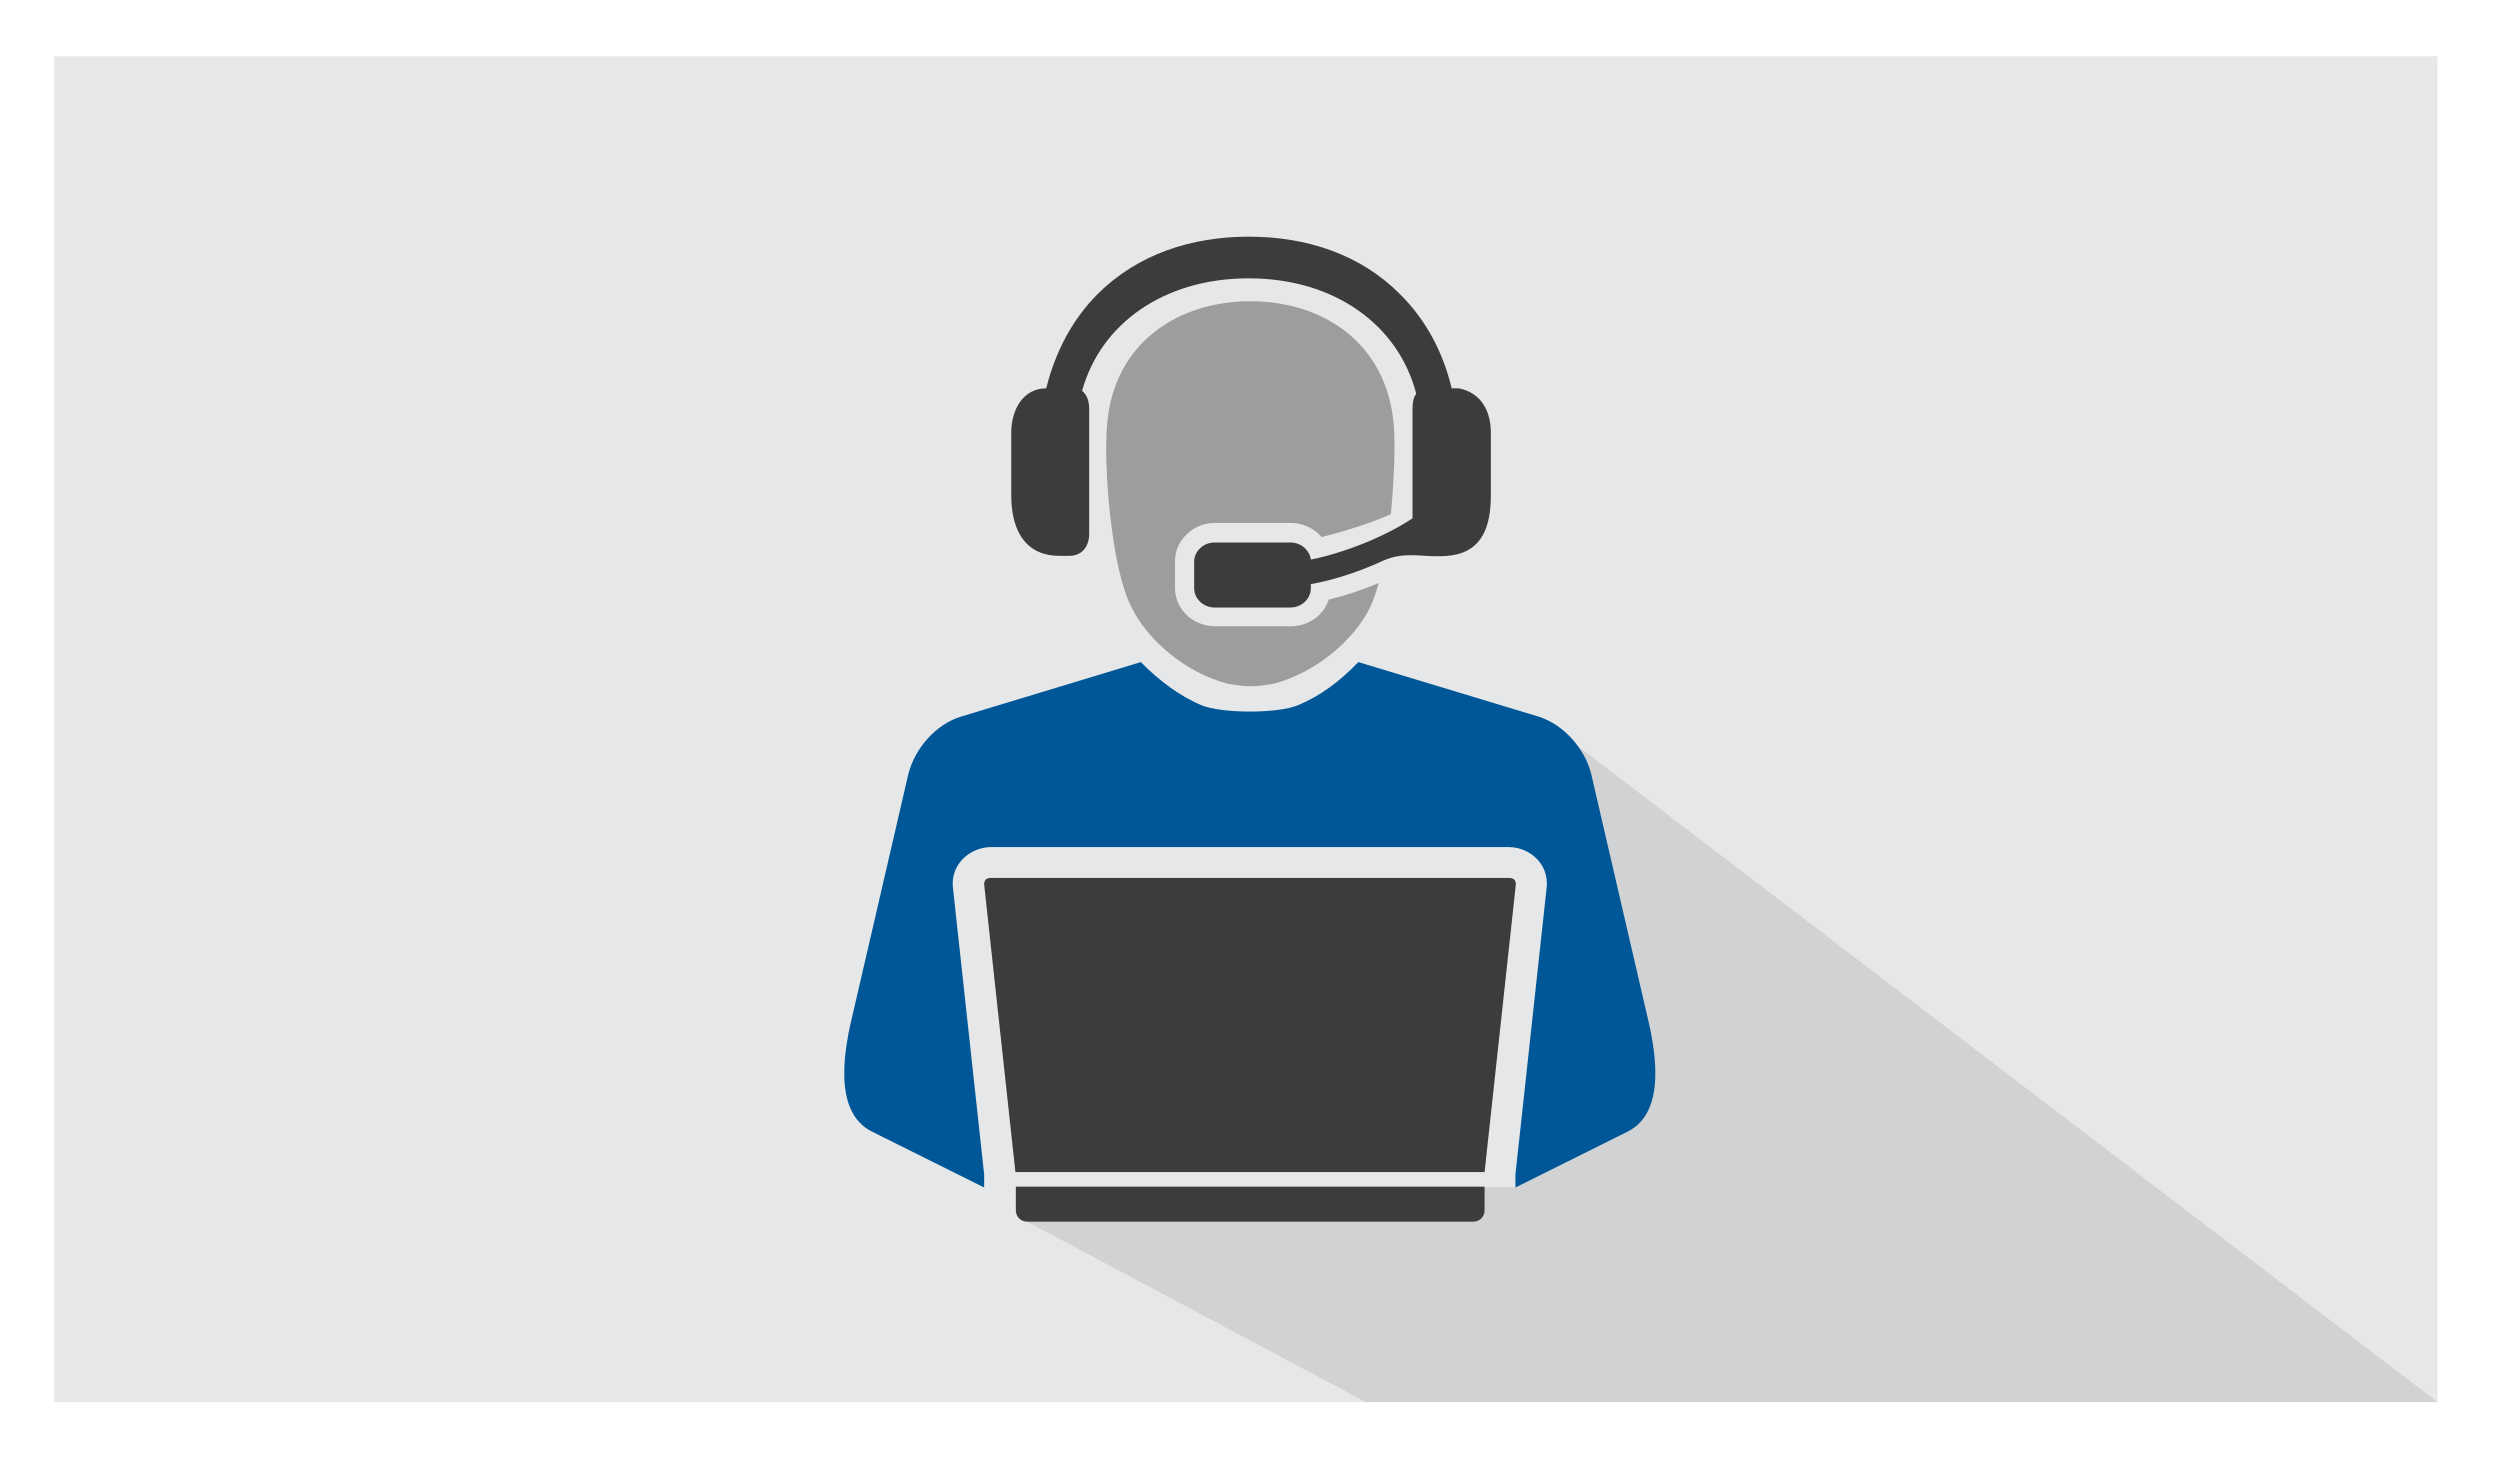 <?xml version="1.0" encoding="utf-8"?>
<!-- Generator: Adobe Illustrator 25.2.3, SVG Export Plug-In . SVG Version: 6.00 Build 0)  -->
<svg version="1.1" id="Layer_1" xmlns="http://www.w3.org/2000/svg" xmlns:xlink="http://www.w3.org/1999/xlink" x="0px" y="0px"
	 viewBox="0 0 600 350" style="enable-background:new 0 0 600 350;" xml:space="preserve">
<style type="text/css">
	.st0{fill-rule:evenodd;clip-rule:evenodd;fill:#E6E7E8;}
	.st1{fill:#D0D2D3;}
	.st2{fill-rule:evenodd;clip-rule:evenodd;fill:#005797;}
	.st3{fill-rule:evenodd;clip-rule:evenodd;fill:#3C3C3B;}
	.st4{fill-rule:evenodd;clip-rule:evenodd;fill:#9D9D9C;}
</style>
<g>
	<rect x="13" y="13.5" class="st0" width="572" height="323"/>
</g>
<polygon class="st1" points="585,336.5 379.1,179.4 363.8,284.9 258.4,284.8 246.5,293.2 327.8,336.5 "/>
<g>
	<path class="st2" d="M288.2,169.2c-5.1-2.2-10-5.8-14.4-10.3L230.6,172c-6,1.8-11.1,7.7-12.6,13.8l-13.2,57
		c-1.9,7.8-5.4,23.9,4.5,28.8l26.9,13.4v-3.1l-7.5-68.9c-0.6-5.4,3.9-9.6,9-9.7h124.5c5.2,0.1,9.6,4.3,9,9.7l-7.5,68.9v3.1
		l26.9-13.4c9.9-4.9,6.4-21,4.5-28.8l-13.2-57c-1.5-6.1-6.6-11.9-12.6-13.8l-43.3-13.1c-4.3,4.5-9.2,8.2-14.4,10.3
		C306.9,171.3,293.1,171.3,288.2,169.2L288.2,169.2z"/>
	<path class="st3" d="M246.5,293.2c-1.5,0-2.7-1.2-2.7-2.7v-5.7h112.5v5.7c0,1.5-1.2,2.7-2.7,2.7H246.5L246.5,293.2z"/>
	<path class="st3" d="M243.7,281.3l-7.5-69c0-1.1,0.5-1.6,1.7-1.6h124.2c1.2,0,1.7,0.5,1.7,1.6l-7.5,69H243.7L243.7,281.3z"/>
	<path class="st4" d="M265.7,101.9c1.6-19.7,17.1-29.6,34.4-29.6c17.3,0,32.7,9.9,34.4,29.6c0.4,5,0.1,13.2-0.7,21.5
		c-5.1,2.3-11.8,4.3-16.6,5.5c-1.8-2.1-4.5-3.4-7.4-3.4h-18.2c-5.1,0-9.6,4-9.6,9.2v6.4c0,5.2,4.4,9.2,9.6,9.2h18.2
		c4.2,0,7.9-2.6,9.1-6.4c4.1-1,8.1-2.3,12-4c-0.6,2.2-1.3,4.2-2,5.7c-3.9,8.1-13.1,15.8-23.2,18.5c-4.9,0.8-6.1,0.8-11,0
		c-10.1-2.6-19.3-10.4-23.2-18.5C266.8,136.6,264.8,112.2,265.7,101.9L265.7,101.9z"/>
	<path class="st3" d="M251.1,93.2c-5.6,0-8.4,5.2-8.4,10.6v15.1c0,8,3.1,14.5,11.6,14.5h2.4c3,0,4.7-2.3,4.7-5.2V98.1
		c0-1.8-0.5-3.3-1.7-4.3c4.5-16.2,19.7-27,40-27c20.5,0,35.9,11.1,40.2,27.7c-0.7,0.9-0.9,2.2-0.9,3.6v26.3
		c-6.6,4.4-16.4,8.3-24.4,9.9c-0.3-2.3-2.4-4.1-4.9-4.1h-18.2c-2.7,0-4.9,2.1-4.9,4.6v6.4c0,2.5,2.2,4.6,4.9,4.6h18.2
		c2.7,0,4.9-2.1,4.9-4.6v-1c6-1.1,12.1-3.2,17.5-5.7c4.4-1.9,8.1-1.1,12.2-1c1.4,0,2.7,0,4-0.2c7.5-1,9.5-7.1,9.5-14.4v-15.1
		c0-5.2-2.4-9.6-7.7-10.6h-1.7c-2-8.4-6-16.3-12.5-22.7c-9.5-9.5-22.4-13.7-36.2-13.7c-13.8,0-26.6,4.2-36.2,13.7
		C257.2,76.8,253.2,84.7,251.1,93.2z"/>
</g>
</svg>
